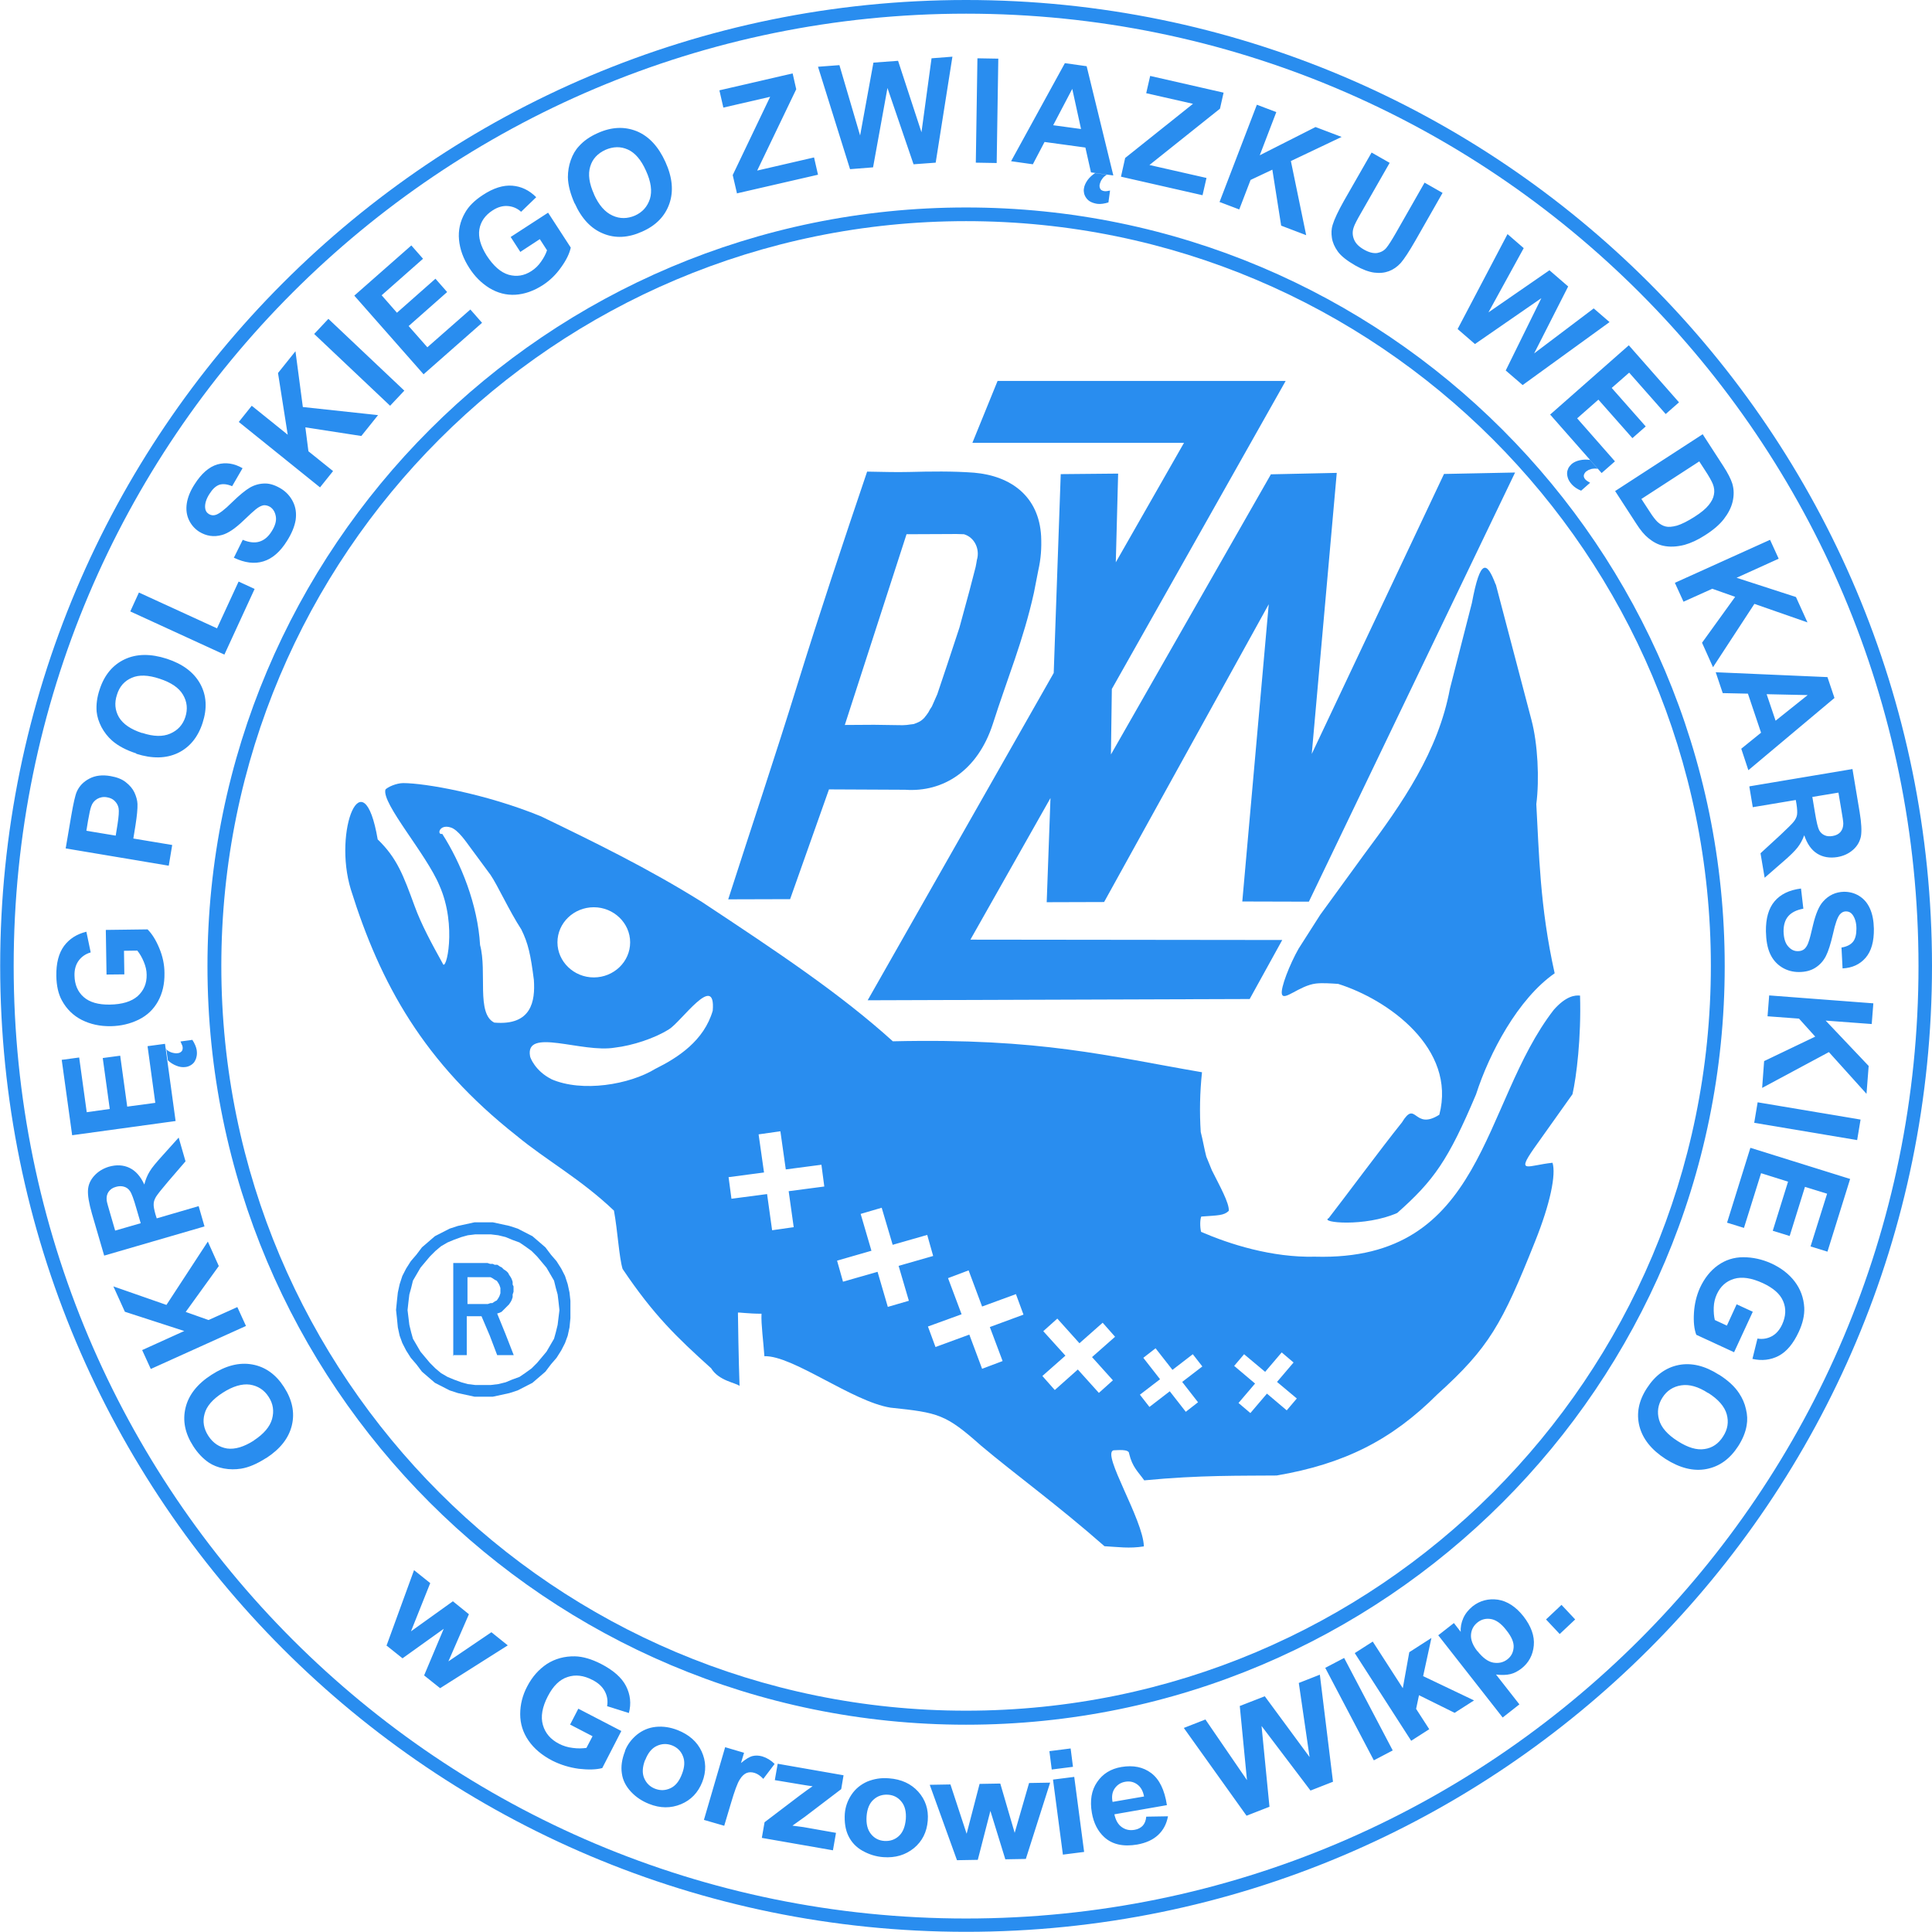 <?xml version="1.0" encoding="UTF-8"?>
<!DOCTYPE svg PUBLIC "-//W3C//DTD SVG 1.1//EN" "http://www.w3.org/Graphics/SVG/1.1/DTD/svg11.dtd">
<!-- Creator: CorelDRAW X6 -->
<svg xmlns="http://www.w3.org/2000/svg" xml:space="preserve" width="136.497mm" height="136.497mm" version="1.1" style="shape-rendering:geometricPrecision; text-rendering:geometricPrecision; image-rendering:optimizeQuality; fill-rule:evenodd; clip-rule:evenodd"
viewBox="0 0 10737 10737"
 xmlns:xlink="http://www.w3.org/1999/xlink">
 <defs>
  <style type="text/css">
   <![CDATA[
    .fil0 {fill:#298DEF}
    .fil1 {fill:#298DEF;fill-rule:nonzero}
   ]]>
  </style>
 </defs>
 <g id="Warstwa_x0020_1">
  <g id="_803063952">
   <path class="fil0" d="M2688 6793l51 0 46 10 46 10 46 15 41 21 41 21 36 31 36 31 31 41 31 36 26 41 21 41 15 46 10 46 5 46 0 51 0 46 -5 51 -10 46 -15 41 -21 41 -26 41 -31 36 -31 41 -36 31 -36 31 -41 21 -41 21 -46 15 -46 10 -46 10 -51 0 -51 0 -46 -10 -46 -10 -46 -15 -41 -21 -41 -21 -36 -31 -36 -31 -31 -41 -31 -36 -26 -41 -21 -41 -15 -41 -10 -46 -5 -51 -5 -46 5 -51 5 -46 10 -46 15 -46 21 -41 26 -41 31 -36 31 -41 36 -31 36 -31 41 -21 41 -21 46 -15 46 -10 46 -10 51 0 0 0zm421 488l-5 -46 -5 -41 -10 -36 -10 -41 -21 -36 -21 -36 -26 -31 -26 -31 -31 -31 -36 -26 -31 -21 -41 -15 -36 -15 -41 -10 -41 -5 -41 0 -46 0 -41 5 -36 10 -41 15 -36 15 -36 21 -31 26 -31 31 -26 31 -26 31 -21 36 -21 36 -10 41 -10 36 -5 41 -5 46 5 41 5 41 10 41 10 36 21 36 21 36 26 31 26 31 31 31 31 26 36 21 36 15 41 15 36 10 41 5 46 0 41 0 41 -5 41 -10 36 -15 41 -15 31 -21 36 -26 31 -31 26 -31 26 -31 21 -36 21 -36 10 -36 10 -41 5 -41 5 -41 0 0zm-590 257l0 -519 190 0 15 5 15 0 10 5 15 0 15 10 10 5 10 10 15 10 10 10 5 10 10 15 5 10 5 15 0 15 5 10 0 15 0 15 -5 15 0 15 -5 15 -5 10 -10 15 -10 10 -10 10 -21 21 -10 5 -15 5 46 113 46 118 -92 0 -41 -108 -46 -108 -82 0 0 216 -77 0 0 0zm262 -370l0 -10 -5 -15 -5 -10 -10 -15 -10 -5 -15 -10 -10 -5 -15 0 -113 0 0 72 0 77 113 0 15 -5 10 0 15 -10 10 -5 10 -15 5 -10 5 -15 0 -15 0 0 0 0z"/>
   <path class="fil0" d="M3007 4537c298,144 595,289 893,475 428,283 770,511 1062,775 825,-19 1198,83 1718,172 -12,114 -14,223 -7,332 11,41 20,96 31,137l31 76c44,88 97,182 94,225 -27,27 -60,25 -153,32 -7,16 -8,56 -1,85 157,68 393,144 634,138 948,26 920,-848 1326,-1372 68,-77 118,-82 146,-79 7,234 -20,451 -42,548l-214 301c-101,145 -33,94 103,80 20,64 -11,224 -98,440 -182,456 -255,588 -542,847 -255,255 -519,387 -893,451 -194,2 -426,-3 -736,27 -32,-46 -66,-72 -84,-149 0,-27 -68,-18 -87,-18 -67,19 165,384 169,534 -80,13 -145,3 -219,-1 -259,-228 -496,-399 -686,-559 -197,-175 -236,-183 -503,-211 -213,-34 -543,-291 -701,-286 -5,-78 -19,-177 -16,-236 -74,0 -131,-9 -131,-6 0,27 4,274 9,407 -23,-18 -115,-28 -158,-98 -191,-172 -320,-296 -492,-552 -20,-67 -27,-209 -48,-324 -187,-178 -377,-280 -542,-417 -515,-406 -756,-843 -920,-1367 -101,-329 69,-745 149,-279 108,104 143,201 205,370 37,102 96,211 156,319 18,55 82,-209 -18,-433 -72,-174 -322,-456 -300,-533 12,-14 61,-36 99,-36 119,0 456,58 766,185zm-550 96c105,163 198,395 211,619 40,149 -22,382 79,431 207,18 228,-119 220,-237 -18,-140 -31,-202 -70,-281 -66,-101 -132,-246 -171,-303l-110 -149c-26,-35 -70,-101 -110,-114 -66,-22 -79,44 -48,35zm843 409c111,0 202,88 202,195 0,108 -91,195 -202,195 -111,0 -202,-88 -202,-195 0,-108 91,-195 202,-195zm-237 955c173,76 437,30 579,-57 127,-63 270,-156 319,-323 18,-219 -176,63 -243,103 -80,51 -205,91 -300,102 -184,32 -503,-115 -472,49 0,5 28,81 118,126zm1154 307l120 -17 30 212 198 -26 16 121 -198 26 28 200 -120 17 -28 -201 -198 26 -16 -120 197 -26 -30 -211zm567 442l116 -34 61 206 192 -55 33 117 -192 55 57 194 -117 34 -57 -195 -192 55 -33 -117 191 -55 -60 -205zm485 357l114 -43 75 201 188 -69 42 114 -187 69 71 189 -114 43 -71 -190 -188 69 -42 -114 187 -68 -75 -200zm529 295l78 -70 123 137 129 -114 69 78 -128 113 116 129 -78 70 -117 -130 -128 114 -69 -78 128 -113 -123 -136zm556 148l68 -53 94 120 113 -87 53 68 -112 86 88 113 -68 53 -89 -114 -113 87 -53 -68 112 -86 -93 -119zm504 46l56 -66 117 98 92 -108 66 56 -92 108 110 92 -56 66 -110 -93 -92 108 -66 -56 92 -108 -116 -98z"/>
   <path class="fil0" d="M4045 4998l346 -1 216 -610 423 2c213,15 403,-107 487,-364 83,-260 170,-465 229,-731l24 -123c15,-66 19,-125 16,-191 -12,-221 -167,-335 -372,-353 -120,-9 -242,-7 -363,-4 -78,2 -153,-1 -232,-2 -132,390 -264,785 -387,1182 -123,398 -259,803 -385,1195zm993 -2029l-343 1060 163 -1 136 2c17,1 28,0 45,-1l22 -3 17 -2c24,-9 39,-14 59,-35l1 -1 1 -2c3,-3 6,-7 9,-11 8,-10 15,-21 20,-32l11 -17 30 -68 56 -167 67 -203 56 -206 34 -131 4 -21c0,0 3,-17 3,-18 18,-60 -13,-126 -72,-143 -27,-1 -58,-2 -86,-1l-233 1z"/>
   <polygon class="fil0" points="5838,4435 5817,5014 6136,5013 7051,3358 6904,5010 7274,5011 8420,2626 8025,2634 7290,4190 7429,2628 7063,2636 6174,4193 6179,3829 7145,2117 5544,2117 5404,2461 6580,2461 6201,3125 6214,2632 5895,2635 5856,3740 4822,5559 6945,5552 7126,5224 5393,5222 "/>
   <path class="fil0" d="M8313 3248l198 753c35,132 45,329 27,468 15,265 19,569 102,940 -204,142 -363,443 -437,673 -155,367 -235,479 -438,659 -179,79 -434,54 -381,29 95,-122 286,-381 407,-532 80,-131 65,48 208,-43 96,-368 -285,-640 -562,-727 -42,-3 -90,-6 -124,-2 -92,11 -179,101 -189,58 -8,-33 43,-164 93,-252l120 -188 243 -334c216,-289 413,-574 478,-923l122 -476c47,-251 83,-232 132,-103z"/>
  </g>
  <path class="fil0" d="M5369 1153c1164,0 2218,472 2981,1235 763,763 1235,1817 1235,2981 0,1164 -472,2218 -1235,2981 -763,763 -1817,1235 -2981,1235 -1164,0 -2218,-472 -2981,-1235 -763,-763 -1235,-1817 -1235,-2981 0,-1164 472,-2218 1235,-2981 763,-763 1817,-1235 2981,-1235zm2927 1288c-749,-749 -1784,-1212 -2927,-1212 -1143,0 -2178,463 -2927,1212 -749,749 -1212,1784 -1212,2927 0,1143 463,2178 1212,2927 749,749 1784,1212 2927,1212 1143,0 2178,-463 2927,-1212 749,-749 1212,-1784 1212,-2927 0,-1143 -463,-2178 -1212,-2927z"/>
  <path class="fil0" d="M5369 0c1482,0 2825,601 3796,1572 972,972 1572,2314 1572,3796 0,1482 -601,2825 -1572,3796 -972,972 -2314,1572 -3796,1572 -1482,0 -2825,-601 -3796,-1572 -972,-972 -1572,-2314 -1572,-3796 0,-1482 601,-2825 1572,-3796 972,-972 2314,-1572 3796,-1572zm3743 1626c-958,-958 -2281,-1550 -3743,-1550 -1462,0 -2785,592 -3743,1550 -958,958 -1550,2281 -1550,3743 0,1462 592,2785 1550,3743 958,958 2281,1550 3743,1550 1462,0 2785,-592 3743,-1550 958,-958 1550,-2281 1550,-3743 0,-1462 -592,-2785 -1550,-3743z"/>
  <path class="fil1" d="M1479 8103c-50,32 -96,52 -139,59 -32,5 -64,5 -96,-1 -32,-6 -60,-17 -84,-33 -32,-22 -61,-52 -86,-91 -46,-71 -60,-142 -43,-213 17,-71 65,-133 145,-184 79,-51 154,-70 226,-57 72,13 131,55 176,125 46,71 61,142 44,213 -17,71 -64,131 -142,182zm-68 -98c55,-36 89,-76 101,-119 12,-44 6,-85 -19,-123 -25,-39 -60,-61 -104,-68 -44,-6 -95,9 -151,45 -56,36 -90,75 -101,117 -12,42 -5,83 21,123 26,40 61,63 104,70 44,6 94,-9 150,-45zm-44 -636l-529 239 -48 -105 234 -106 -330 -107 -64 -141 295 103 230 -352 61 136 -184 255 127 45 160 -72 48 105zm-231 -553l-557 162 -68 -233c-17,-59 -24,-103 -22,-132 2,-30 14,-56 35,-79 21,-23 48,-40 81,-50 42,-12 80,-10 114,6 34,16 62,47 83,93 7,-28 17,-52 30,-73 12,-21 37,-50 72,-89l89 -99 38 132 -99 115c-35,41 -56,68 -65,82 -8,14 -13,27 -13,40 -1,13 3,32 10,58l7 22 233 -68 32 111zm-354 -18l-24 -82c-15,-53 -27,-85 -36,-97 -8,-12 -19,-20 -33,-24 -13,-4 -28,-4 -45,1 -19,5 -32,15 -41,28 -9,13 -12,29 -10,48 1,9 9,37 22,81l25 86 142 -41zm194 -568l-575 79 -58 -419 97 -13 42 304 128 -18 -39 -283 97 -13 39 283 156 -21 -43 -315 97 -13 59 430zm-55 -401c4,4 9,8 15,12 5,3 11,6 17,8 6,2 12,3 18,4 6,1 11,1 17,0 9,-1 15,-4 21,-10 5,-5 7,-13 6,-24 -1,-5 -2,-10 -5,-15 -3,-6 -5,-11 -7,-16l66 -9c13,20 21,39 24,56 2,14 2,27 -1,38 -2,11 -7,21 -12,29 -6,8 -13,14 -22,19 -9,5 -18,8 -28,9 -15,2 -32,0 -49,-7 -18,-7 -34,-17 -48,-30l-9 -65zm-231 -414l-98 1 -4 -248 232 -3c24,24 46,58 65,104 19,45 29,92 29,139 1,60 -11,112 -36,157 -25,45 -61,79 -108,102 -47,23 -99,35 -154,36 -61,1 -114,-11 -162,-35 -47,-24 -84,-60 -110,-108 -20,-36 -30,-82 -31,-136 -1,-71 13,-126 43,-167 30,-40 71,-66 124,-79l24 115c-28,8 -51,24 -67,46 -16,22 -24,50 -23,83 1,50 18,90 51,119 33,29 81,43 145,42 69,-1 121,-17 155,-47 34,-31 51,-70 50,-119 0,-24 -6,-48 -16,-72 -10,-24 -22,-45 -36,-62l-74 1 2 132zm247 -604l-572 -96 31 -182c12,-69 22,-114 31,-134 14,-31 37,-55 70,-72 32,-17 71,-22 117,-14 35,6 64,17 85,34 22,17 38,36 48,57 10,22 16,43 17,63 1,28 -3,68 -11,119l-12 74 216 36 -19 114zm-457 -194l163 27 10 -62c7,-45 9,-75 6,-91 -3,-16 -11,-29 -22,-40 -11,-11 -25,-17 -42,-20 -21,-4 -39,0 -55,9 -16,10 -27,23 -33,41 -5,13 -11,40 -18,81l-9 55zm277 -430c-56,-18 -101,-42 -134,-71 -24,-21 -44,-47 -59,-75 -15,-29 -24,-57 -27,-86 -3,-39 2,-80 17,-124 26,-80 73,-136 139,-167 66,-31 144,-32 234,-3 89,29 151,76 186,140 35,64 39,136 13,216 -26,81 -73,137 -138,168 -66,31 -143,32 -231,4zm33 -114c63,21 115,22 156,4 42,-18 70,-49 84,-92 14,-44 10,-85 -13,-124 -23,-39 -66,-68 -130,-89 -63,-21 -115,-23 -155,-5 -40,17 -68,48 -82,94 -15,45 -11,87 11,125 23,38 65,67 129,88zm457 -435l-523 -240 48 -105 434 199 120 -260 89 41 -168 365zm52 -537l50 -101c36,15 67,18 93,10 26,-8 49,-27 67,-56 20,-31 28,-59 24,-83 -4,-24 -14,-42 -32,-54 -12,-7 -24,-10 -36,-9 -12,2 -27,9 -43,22 -11,9 -35,30 -70,64 -46,44 -85,70 -118,79 -46,13 -88,6 -127,-18 -25,-16 -44,-38 -57,-65 -13,-28 -17,-58 -12,-92 5,-33 19,-69 43,-106 38,-60 80,-97 127,-111 47,-13 93,-6 140,21l-58 100c-28,-12 -52,-14 -71,-8 -20,7 -38,24 -55,51 -18,28 -26,54 -24,77 1,15 8,27 21,35 12,7 25,9 39,4 18,-6 48,-28 89,-69 41,-40 75,-68 101,-83 27,-15 54,-22 84,-22 29,0 59,11 90,30 28,18 50,42 65,73 15,31 19,64 14,100 -6,36 -22,75 -48,116 -38,61 -82,99 -132,114 -49,15 -103,8 -162,-20zm480 -392l-452 -364 72 -90 200 161 -54 -343 97 -121 41 310 418 45 -93 116 -311 -48 17 133 137 110 -72 90zm389 -454l-422 -399 79 -84 422 399 -79 84zm185 -176l-384 -436 317 -279 65 74 -230 203 85 97 214 -189 65 74 -214 189 104 118 239 -210 65 74 -326 287zm538 -680l-53 -82 208 -135 126 194c-7,33 -25,70 -54,110 -28,40 -62,73 -102,99 -50,32 -101,50 -152,53 -51,3 -99,-10 -144,-37 -45,-28 -82,-65 -112,-112 -33,-51 -52,-103 -57,-156 -5,-53 6,-103 33,-150 20,-36 53,-69 99,-99 59,-39 114,-56 164,-52 50,4 94,25 133,64l-84 81c-22,-20 -47,-30 -75,-32 -27,-2 -55,6 -83,24 -42,27 -67,63 -74,106 -7,43 7,92 41,146 38,58 78,93 122,106 44,12 86,6 127,-21 20,-13 38,-30 53,-52 15,-21 26,-42 33,-63l-40 -62 -110 72zm303 -267c-24,-54 -37,-103 -38,-147 0,-32 5,-64 16,-95 11,-31 26,-57 46,-78 26,-29 60,-53 103,-72 77,-35 149,-38 217,-11 68,28 121,85 160,171 39,86 46,163 22,232 -24,69 -74,121 -151,155 -77,35 -150,39 -217,11 -67,-27 -120,-83 -158,-168zm107 -52c27,60 61,99 103,118 41,19 83,18 125,0 42,-19 69,-50 83,-93 13,-43 6,-95 -22,-156 -27,-61 -61,-100 -101,-118 -40,-18 -81,-17 -125,2 -43,20 -72,51 -84,93 -13,42 -6,94 22,155zm795 -4l-24 -103 208 -435 -260 60 -22 -96 407 -94 20 88 -217 452 316 -73 22 96 -452 104zm628 -136l-178 -569 119 -9 115 391 74 -405 137 -10 130 397 56 -411 116 -9 -93 589 -123 9 -145 -424 -80 441 -126 10zm699 -36l9 -580 116 2 -9 580 -116 -2zm763 71l-123 -17 -31 -138 -227 -31 -65 124 -121 -17 299 -545 121 17 148 606zm-178 -257l-49 -224 -106 202 155 21zm144 252c-5,3 -10,7 -15,11 -5,4 -9,9 -12,14 -4,5 -7,10 -9,16 -2,5 -4,11 -5,16 -1,9 0,16 4,23 4,7 11,10 21,12 5,1 10,1 16,0 6,-1 12,-2 17,-3l-9 66c-23,7 -43,10 -61,8 -14,-2 -27,-6 -37,-11 -10,-5 -18,-12 -24,-20 -6,-8 -10,-16 -13,-26 -2,-10 -3,-19 -1,-29 2,-15 9,-30 20,-46 11,-15 25,-28 42,-39l65 9zm78 11l23 -103 377 -301 -260 -59 22 -96 408 93 -20 89 -392 313 317 72 -22 96 -453 -103zm547 143l208 -542 108 41 -92 240 310 -157 145 55 -282 134 85 412 -139 -53 -49 -311 -121 57 -63 164 -108 -41zm846 -276l100 57 -156 273c-25,43 -40,72 -44,86 -8,23 -7,45 2,67 9,22 27,40 55,56 28,16 53,22 74,19 21,-4 38,-13 51,-29 13,-16 30,-43 53,-83l159 -279 100 57 -151 265c-35,61 -62,102 -81,124 -20,22 -42,37 -66,46 -24,9 -51,12 -82,8 -30,-4 -65,-17 -104,-39 -47,-27 -80,-53 -98,-78 -18,-25 -29,-50 -33,-76 -4,-26 -3,-50 4,-72 10,-33 31,-77 63,-134l154 -269zm478 980l277 -527 90 78 -196 357 339 -234 104 90 -189 372 331 -250 88 76 -483 350 -94 -81 198 -402 -369 255 -96 -83zm515 475l436 -384 279 317 -74 65 -203 -230 -97 85 189 214 -74 65 -189 -214 -118 104 210 239 -74 65 -287 -326zm267 303c-6,-1 -12,-2 -19,-2 -6,0 -13,1 -19,2 -6,2 -12,4 -17,6 -5,3 -10,6 -14,9 -6,6 -10,12 -12,20 -1,7 1,15 8,23 3,3 7,7 12,10 5,3 10,6 15,9l-50 44c-22,-9 -39,-21 -51,-34 -10,-11 -17,-22 -21,-32 -4,-11 -6,-21 -6,-31 0,-10 3,-19 7,-28 5,-9 11,-16 18,-23 12,-10 27,-17 45,-21 18,-4 37,-5 57,-2l43 49zm580 -192l114 176c26,40 42,72 50,97 10,33 10,67 2,101 -8,34 -25,66 -49,97 -24,31 -59,61 -105,90 -40,26 -78,43 -113,53 -43,11 -83,13 -119,5 -28,-6 -55,-20 -83,-43 -21,-17 -43,-43 -66,-79l-118 -182 487 -316zm-19 150l-322 209 47 72c17,27 32,45 42,55 14,13 29,22 46,26 16,4 37,2 63,-5 26,-8 58,-24 96,-48 38,-24 64,-46 80,-66 16,-20 26,-39 29,-58 4,-19 2,-39 -6,-59 -6,-15 -21,-43 -47,-82l-28 -43zm-136 675l529 -239 48 105 -234 106 330 107 64 141 -295 -103 -230 352 -61 -136 184 -255 -127 -45 -160 72 -48 -105zm408 1040l-39 -118 110 -89 -73 -217 -140 -3 -39 -116 621 27 39 116 -478 401zm151 -273l179 -143 -228 -5 50 148zm-144 364l572 -96 40 240c10,60 12,105 7,134 -6,29 -20,54 -44,75 -24,21 -52,34 -86,40 -43,7 -81,1 -113,-19 -32,-20 -56,-54 -72,-102 -10,27 -23,50 -38,69 -15,19 -42,46 -82,80l-100 87 -23 -136 111 -102c39,-37 64,-61 74,-74 10,-13 16,-25 18,-38 2,-13 1,-32 -3,-59l-4 -23 -239 40 -19 -114zm349 59l14 84c9,55 17,88 24,101 7,13 17,22 30,28 13,6 28,7 45,4 19,-3 34,-11 44,-23 10,-12 15,-28 15,-46 0,-10 -4,-37 -12,-83l-15 -89 -145 24zm-63 509l13 112c-38,7 -66,21 -84,42 -18,21 -26,49 -26,84 1,37 9,65 25,83 16,19 35,28 56,27 14,0 25,-4 35,-12 9,-8 18,-22 24,-42 5,-13 13,-44 24,-92 15,-62 33,-105 56,-130 31,-35 70,-53 116,-54 30,0 58,7 84,23 26,16 46,39 60,70 14,31 21,68 22,112 1,71 -14,125 -46,162 -32,37 -74,56 -128,59l-6 -116c30,-5 51,-16 64,-32 13,-16 19,-41 19,-73 0,-33 -8,-59 -22,-78 -9,-12 -21,-18 -36,-18 -14,0 -25,6 -35,18 -12,15 -25,50 -37,106 -13,56 -26,98 -40,125 -14,27 -33,48 -58,64 -25,16 -55,24 -92,24 -33,0 -65,-8 -94,-26 -29,-18 -51,-43 -66,-76 -15,-33 -22,-74 -23,-124 -1,-72 15,-128 48,-167 33,-39 82,-63 147,-71zm-177 594l579 44 -9 115 -256 -19 239 252 -12 155 -209 -232 -371 199 11 -149 284 -136 -90 -100 -175 -13 9 -115zm-64 594l572 96 -19 114 -572 -96 19 -114zm-40 253l554 173 -126 404 -94 -29 92 -293 -123 -38 -85 273 -94 -29 85 -273 -150 -47 -95 304 -94 -29 129 -414zm-76 870l89 41 -104 225 -210 -97c-12,-32 -16,-72 -13,-122 3,-49 14,-95 33,-138 25,-54 58,-96 100,-126 42,-30 89,-45 141,-45 52,0 104,11 155,34 55,25 99,59 131,101 32,42 50,91 53,145 2,41 -8,87 -31,136 -30,64 -66,108 -111,132 -44,23 -93,29 -146,17l28 -113c29,5 56,0 80,-13 24,-13 43,-35 57,-65 21,-46 23,-89 6,-129 -17,-41 -55,-74 -113,-101 -63,-29 -116,-37 -160,-24 -44,13 -76,42 -96,86 -10,22 -16,46 -17,72 -1,26 1,50 6,71l67 31 55 -120zm-98 391c50,32 87,66 111,103 18,27 31,56 38,88 8,32 9,62 4,90 -6,38 -22,77 -47,116 -46,71 -104,113 -176,127 -72,14 -148,-5 -228,-56 -79,-51 -127,-112 -145,-182 -18,-71 -4,-142 42,-212 46,-71 105,-114 176,-128 71,-14 146,4 224,54zm-61 102c-55,-36 -105,-50 -150,-43 -45,7 -80,30 -104,68 -25,39 -31,80 -19,123 12,43 47,83 104,119 56,36 106,51 149,44 43,-6 78,-30 103,-70 26,-40 32,-81 20,-124 -12,-42 -46,-82 -103,-118z"/>
  <path class="fil1" d="M2149 9143l152 -417 90 72 -107 268 233 -167 89 72 -114 262 239 -162 91 73 -376 238 -89 -71 109 -259 -229 164 -90 -72zm1020 440l45 -87 239 124 -106 206c-34,9 -77,10 -130,4 -52,-7 -101,-22 -147,-45 -58,-30 -102,-67 -133,-112 -31,-45 -46,-94 -46,-147 0,-53 13,-105 39,-154 28,-54 65,-95 110,-125 46,-29 97,-43 155,-42 44,1 92,15 145,42 68,35 115,76 139,123 24,47 30,97 16,150l-121 -38c5,-29 1,-57 -13,-83 -14,-26 -37,-47 -69,-63 -48,-25 -94,-31 -138,-16 -44,14 -80,50 -109,106 -32,61 -41,115 -28,160 13,46 43,81 90,105 23,12 49,20 76,23 28,4 53,3 76,0l34 -65 -127 -66zm304 148c13,-34 35,-64 66,-90 31,-25 66,-40 106,-44 40,-4 80,2 121,18 63,25 108,64 133,118 25,54 27,111 4,170 -23,59 -63,101 -119,124 -56,23 -115,23 -177,-2 -38,-15 -72,-37 -100,-67 -28,-30 -46,-64 -51,-102 -6,-38 0,-80 18,-125zm112 50c-15,39 -17,73 -5,101 12,28 32,48 61,59 29,11 57,10 85,-3 28,-13 49,-39 64,-79 15,-38 17,-72 5,-100 -11,-28 -32,-48 -60,-59 -29,-11 -57,-10 -85,3 -28,13 -49,39 -64,78zm441 366l-114 -33 118 -404 105 31 -17 57c26,-22 48,-35 65,-39 17,-4 35,-3 53,2 26,8 49,22 69,42l-63 83c-16,-17 -32,-28 -48,-33 -16,-5 -31,-5 -44,0 -13,5 -27,17 -39,37 -13,20 -29,64 -49,132l-37 124zm208 66l15 -86 196 -149c32,-24 56,-41 71,-51 -14,-2 -32,-4 -54,-8l-156 -26 16 -91 366 64 -13 77 -201 153 -70 50c33,4 53,7 61,8l181 32 -17 97 -395 -69zm461 -134c3,-37 15,-72 37,-105 22,-33 52,-57 88,-73 37,-15 77,-22 121,-18 68,5 122,30 162,74 40,45 58,98 53,161 -5,64 -31,115 -77,153 -47,38 -103,55 -170,50 -41,-3 -79,-15 -115,-35 -36,-20 -62,-48 -79,-83 -17,-35 -23,-77 -20,-125zm121 15c-3,42 5,74 24,98 19,24 44,37 75,39 31,2 58,-7 80,-27 23,-21 35,-52 39,-94 3,-41 -5,-74 -24,-97 -19,-24 -44,-37 -75,-39 -31,-2 -58,7 -80,27 -23,20 -36,52 -39,93zm502 243l-151 -418 115 -2 90 274 72 -277 115 -2 80 274 80 -277 117 -2 -135 424 -114 2 -83 -269 -70 272 -116 2zm527 -503l-13 -102 118 -15 13 102 -118 15zm62 473l-55 -417 118 -15 55 417 -118 15zm464 -211l120 -2c-8,43 -26,77 -55,104 -29,27 -67,44 -116,53 -77,13 -138,0 -183,-41 -36,-33 -59,-78 -69,-135 -12,-69 -2,-126 29,-171 31,-46 76,-74 135,-84 66,-11 121,0 166,34 45,34 74,93 87,178l-292 51c7,32 20,56 41,71 21,15 45,20 72,15 18,-3 33,-11 44,-22 11,-12 18,-28 20,-50zm-13 -112c-6,-32 -19,-54 -39,-68 -20,-14 -41,-18 -65,-14 -25,4 -45,17 -59,37 -14,20 -18,46 -12,75l174 -30zm569 106l-348 -487 120 -47 231 337 -40 -412 139 -54 249 338 -60 -412 117 -46 73 595 -125 49 -272 -359 44 449 -128 50zm708 -307l-270 -514 105 -55 270 514 -105 55zm208 -108l-314 -488 100 -64 167 259 36 -200 123 -79 -46 212 283 135 -108 69 -198 -98 -16 76 73 113 -100 64zm150 -587l87 -68 38 49c-2,-25 3,-51 14,-76 11,-25 29,-47 52,-66 41,-32 88,-44 140,-37 52,8 100,39 142,92 43,55 63,110 58,163 -5,53 -28,96 -69,128 -20,15 -40,26 -62,31 -21,5 -48,6 -79,2l130 166 -93 73 -358 -457zm218 88c29,37 59,59 88,64 30,5 56,-1 78,-18 22,-17 33,-39 35,-67 2,-28 -12,-60 -42,-97 -27,-35 -55,-55 -83,-60 -28,-5 -53,1 -75,18 -23,18 -35,41 -37,69 -2,28 10,59 35,91zm457 -95l-76 -81 86 -81 76 81 -86 81z"/>
 </g>
</svg>
